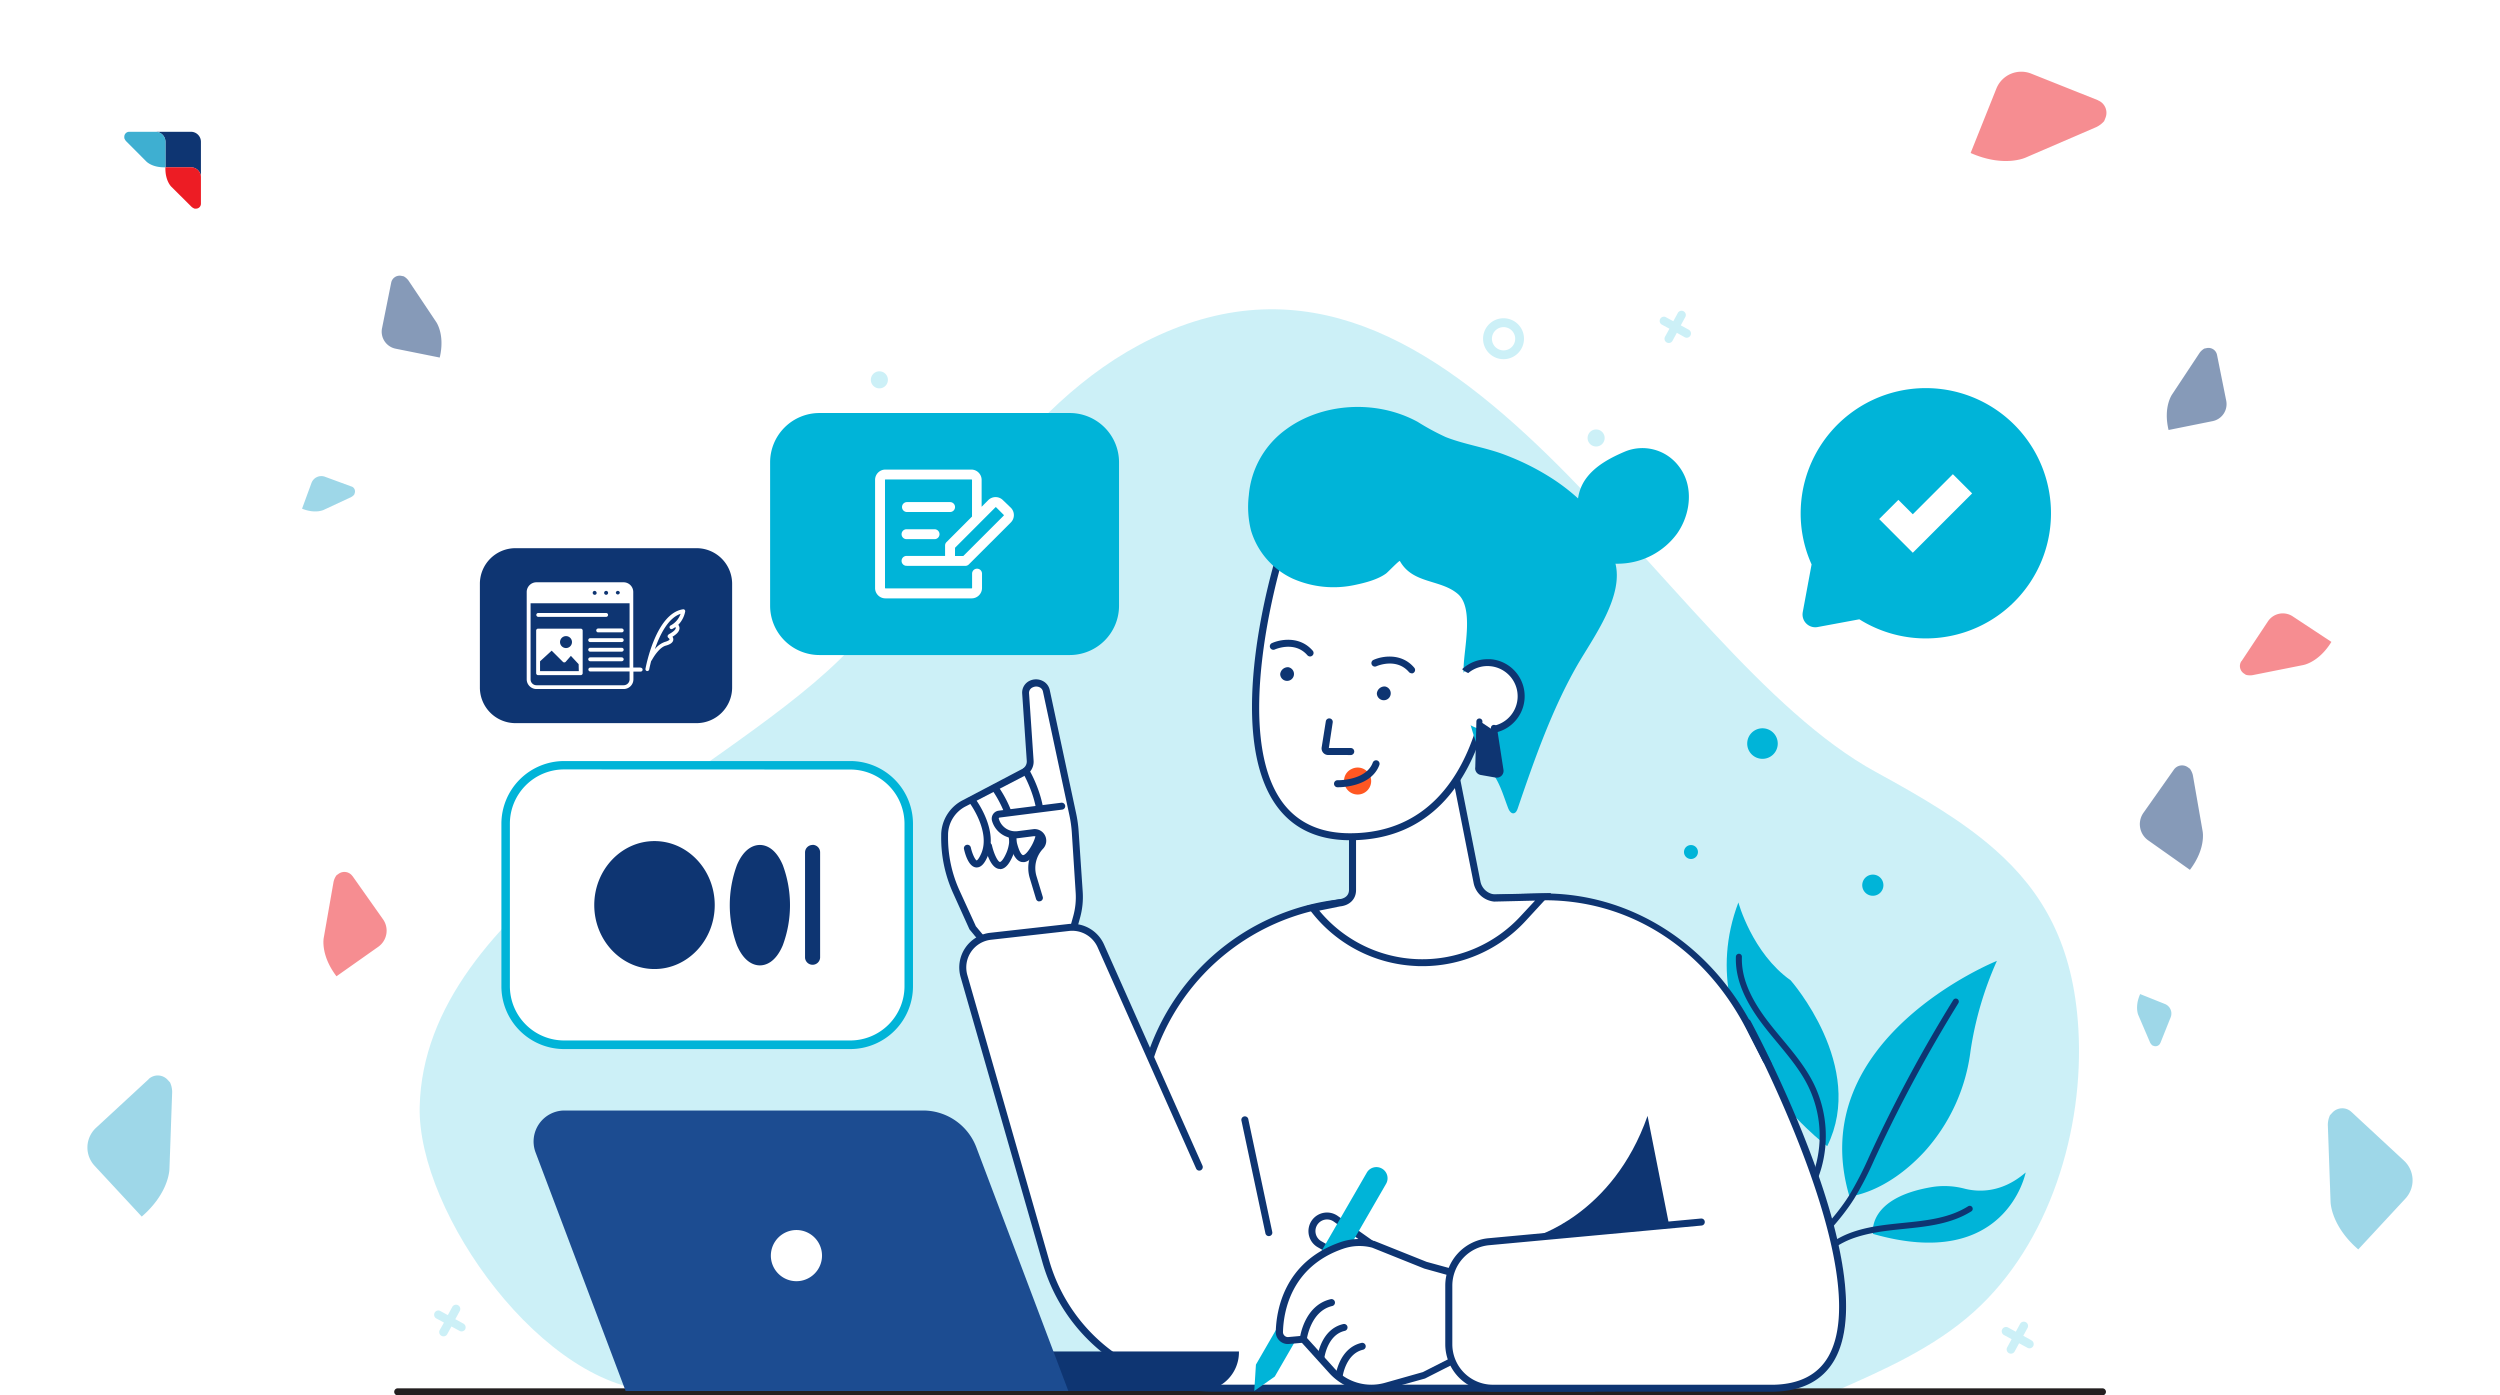 <svg xmlns="http://www.w3.org/2000/svg" xmlns:xlink="http://www.w3.org/1999/xlink" id="Layer_1" data-name="Layer 1" viewBox="0 0 645 360"><defs><style>.cls-1{opacity:0.5;}.cls-2{fill:#ed1c24;}.cls-2,.cls-3,.cls-4{fill-rule:evenodd;}.cls-10,.cls-3{fill:#0e3572;}.cls-4{fill:#3eafd1;}.cls-5{opacity:0.65;}.cls-6{fill:#fff;}.cls-7{fill:#ccf0f7;}.cls-8{fill:#00b4d8;}.cls-9{fill:#231f20;}.cls-11{fill:#ff5722;}.cls-12{fill:#1c4c91;}</style></defs><g class="cls-1"><path class="cls-2" d="M90.93,226l7.89,11.18a5.09,5.09,0,0,1-1.21,7.08l-10.8,7.62c-4.25-5.6-3.27-10-3.27-10l2.52-14.39a4.59,4.59,0,0,1,.76-1.67l.57-.4a2.55,2.55,0,0,1,3.54.61Z"></path><path class="cls-3" d="M100.93,72.91l-2.37,11.8a4.48,4.48,0,0,0,3.5,5.25l11.39,2.29c1.42-6-.94-9.22-.94-9.22l-7.14-10.68a4,4,0,0,0-1.21-1.06l-.6-.12a2.23,2.23,0,0,0-2.63,1.74Z"></path><path class="cls-4" d="M90.71,125.53,83.84,123a2.71,2.71,0,0,0-3.48,1.61l-2.43,6.63c3.48,1.41,5.63.29,5.63.29l7.07-3.3a2.49,2.49,0,0,0,.76-.63l.12-.35a1.36,1.36,0,0,0-.8-1.74Z"></path><path class="cls-4" d="M38.36,278.42,24.75,291a6.92,6.92,0,0,0-.37,9.74l12.19,13.14c7.21-6.24,7.15-12.39,7.15-12.39l.7-19.8a6.18,6.18,0,0,0-.55-2.43l-.64-.69a3.45,3.45,0,0,0-4.87-.18Z"></path><path class="cls-3" d="M560.88,198.54,553,209.72a5.1,5.1,0,0,0,1.22,7.08L565,224.42c4.25-5.6,3.27-10,3.27-10L565.76,200a4.7,4.7,0,0,0-.77-1.67l-.56-.4a2.57,2.57,0,0,0-3.55.61Z"></path><path class="cls-3" d="M572,91.6l2.37,11.8a4.48,4.48,0,0,1-3.5,5.25l-11.38,2.29c-1.43-6,.94-9.22.94-9.22L567.52,91a4,4,0,0,1,1.2-1.07l.6-.12A2.24,2.24,0,0,1,572,91.6Z"></path><path class="cls-2" d="M541.3,25.87,524.07,19a6.92,6.92,0,0,0-9,3.84l-6.65,16.63c8.72,3.85,14.26,1.16,14.26,1.16l18.19-7.85a6.28,6.28,0,0,0,2-1.53l.35-.87a3.46,3.46,0,0,0-1.92-4.48Z"></path><path class="cls-4" d="M557.38,269.09l2.65-6.62a2.65,2.65,0,0,0-1.48-3.44l-6.39-2.56c-1.48,3.35-.45,5.48-.45,5.48l3,7a2.38,2.38,0,0,0,.59.76l.34.13a1.33,1.33,0,0,0,1.72-.74Z"></path><path class="cls-4" d="M606.64,286.85l13.61,12.62a6.92,6.92,0,0,1,.37,9.74l-12.19,13.14c-7.21-6.24-7.15-12.39-7.15-12.39l-.7-19.81a6.14,6.14,0,0,1,.55-2.42l.64-.69a3.46,3.46,0,0,1,4.87-.19Z"></path><path class="cls-2" d="M578.29,170.62l6.84-10.31a4.61,4.61,0,0,1,6.37-1.3l10,6.6c-3.33,5.42-7.39,6-7.39,6l-13,2.59a4.33,4.33,0,0,1-1.66-.09l-.52-.35a2.3,2.3,0,0,1-.65-3.19Z"></path></g><g class="cls-5"><image width="417" height="417" transform="translate(-7.2 -7.17) scale(0.24)"></image></g><circle class="cls-6" cx="42.93" cy="42.93" r="17.93"></circle><path class="cls-3" d="M40.1,34h9.17a2.58,2.58,0,0,1,2.57,2.58v9.16a2.58,2.58,0,0,0-2.57-2.57H42.68V36.61A2.59,2.59,0,0,0,40.1,34Z"></path><path class="cls-2" d="M51.84,52.56V45.7a2.55,2.55,0,0,0-2.54-2.54H42.68c-.12,3.52,1.56,5.05,1.56,5.05l5.19,5.16a2.36,2.36,0,0,0,.79.46h.35a1.27,1.27,0,0,0,1.27-1.27Z"></path><path class="cls-4" d="M33.29,34h6.85a2.56,2.56,0,0,1,2.55,2.55v6.61c-3.52.12-5-1.56-5-1.56l-5.16-5.18a2.34,2.34,0,0,1-.46-.8v-.34A1.28,1.28,0,0,1,33.29,34Z"></path><path class="cls-7" d="M387.92,90.4a3,3,0,1,1,3-3,3,3,0,0,1-3,3Zm0-8.29a5.28,5.28,0,1,0,5.27,5.28,5.27,5.27,0,0,0-5.27-5.28Z"></path><path class="cls-7" d="M229.08,98a2.2,2.2,0,1,1-2.2-2.2,2.2,2.2,0,0,1,2.2,2.2Z"></path><path class="cls-7" d="M435.7,85.06l-2.06-1.12,1.12-2.06a1.1,1.1,0,1,0-1.92-1.06l-1.13,2.06-2.06-1.12a1.1,1.1,0,0,0-1,1.93l2.06,1.12-1.13,2.06a1.1,1.1,0,0,0,.44,1.49,1.09,1.09,0,0,0,1.49-.44l1.12-2.06L434.64,87a1.1,1.1,0,0,0,1.06-1.93Z"></path><path class="cls-7" d="M131.82,160.56l-2.06-1.12,1.12-2.06a1.09,1.09,0,0,0-.43-1.49,1.1,1.1,0,0,0-1.49.44l-1.12,2.06-2.06-1.12a1.1,1.1,0,1,0-1.06,1.92l2.06,1.13-1.12,2.06a1.1,1.1,0,0,0,1.93,1.05l1.13-2.06,2.05,1.12a1.09,1.09,0,0,0,1.49-.44,1.1,1.1,0,0,0-.44-1.49Z"></path><path class="cls-7" d="M119.53,341.47l-2.06-1.12,1.12-2.06a1.1,1.1,0,1,0-1.93-1.05l-1.12,2.06-2.06-1.13a1.1,1.1,0,0,0-1,1.94l2.06,1.12-1.13,2a1.11,1.11,0,0,0,1.94,1.06l1.12-2.06,2.06,1.12A1.08,1.08,0,0,0,120,343a1.11,1.11,0,0,0-.43-1.5Z"></path><path class="cls-7" d="M514.75,219.25c-8.41-7.43-18.89-13.58-30.78-20.07C427.39,168.27,376.63,48.92,297.16,87.33c-35.58,17.19-53.31,56.19-80.51,82.81-32.22,31.54-107.14,63.16-108.37,115.38-.65,27.45,32.26,73.39,62.14,73.42l302.7.16c12.78-5.59,25.79-11.34,36.16-20.66,19.52-17.55,28.47-47,26.94-73-1.27-21.62-9.13-35.3-21.47-46.19Z"></path><path class="cls-7" d="M414,113a2.2,2.2,0,1,1-2.2-2.2A2.2,2.2,0,0,1,414,113Z"></path><path class="cls-7" d="M524.05,345.76,522,344.63l1.13-2.06a1.1,1.1,0,0,0-1.93-1.05l-1.12,2.06L518,342.45a1.11,1.11,0,0,0-1.06,1.94l2.06,1.12-1.12,2.06a1.1,1.1,0,1,0,1.93,1.05l1.12-2.06,2.06,1.12a1.09,1.09,0,1,0,1-1.92Z"></path><path class="cls-8" d="M438.07,219.82a1.8,1.8,0,1,1-1.8-1.8,1.8,1.8,0,0,1,1.8,1.8Z"></path><path class="cls-8" d="M485.92,228.38a2.73,2.73,0,1,1-2.72-2.73,2.72,2.72,0,0,1,2.72,2.73Z"></path><path class="cls-8" d="M458.66,191.84a3.94,3.94,0,1,1-3.93-3.94,3.94,3.94,0,0,1,3.93,3.94Z"></path><path class="cls-9" d="M542.52,360h-440a.91.91,0,0,1,0-1.81h440a.91.91,0,0,1,0,1.81Z"></path><path class="cls-8" d="M471.42,295.71s-36.45-27-22.92-62.88c0,0,3.54,13.06,13.49,20.1,0,0,19.6,22.19,9.43,42.78Z"></path><path class="cls-8" d="M522.62,302.5s-5,25.71-39.38,15.85c0,0-1.78-9.37,15.51-12.14a20.46,20.46,0,0,1,8.2.49c3.47.86,9.5,1.15,15.67-4.2Z"></path><path class="cls-8" d="M515.2,247.91s-50.08,20.1-38.05,60.75c0,0,9.2-.61,19.3-11.47a47.54,47.54,0,0,0,11.95-26.07,88.52,88.52,0,0,1,6.8-23.21Z"></path><path class="cls-8" d="M456.1,284.46s-10.78-12.47-29,1.67c0,0,22-.43,18.31,10.46,0,0-1.25,15.13,9.2,22.13,0,0,17.08-21.8,1.47-34.26Z"></path><path class="cls-10" d="M447.82,346.94a.84.84,0,0,1-.27,0,.78.78,0,0,1-.46-1c3.25-8.88,10.09-15.66,16.7-22.22,4.78-4.73,9.72-9.63,13.28-15.28a89.79,89.79,0,0,0,5.13-9.94l.55-1.2A375.08,375.08,0,0,1,503.94,258a.77.77,0,1,1,1.32.81,376,376,0,0,0-21.1,39.13l-.56,1.19a86.54,86.54,0,0,1-5.22,10.12c-3.65,5.8-8.66,10.76-13.49,15.55-6.8,6.74-13.21,13.1-16.34,21.66a.79.79,0,0,1-.73.5Z"></path><path class="cls-10" d="M455.5,347.57l-.2,0a.79.79,0,0,1-.55-1c2.83-10.58,11.56-24.1,22.17-28.31,4.46-1.77,9.35-2.27,14.07-2.75,6.11-.62,11.88-1.21,16.79-4.29a.75.75,0,0,1,1.06.24.77.77,0,0,1-.24,1.07c-5.22,3.28-11.43,3.92-17.45,4.53-4.62.47-9.4,1-13.66,2.65-10.14,4-18.51,17-21.24,27.27a.78.78,0,0,1-.75.58Z"></path><path class="cls-10" d="M456.17,335a.79.79,0,0,1-.78-.73c-.38-6.46,2.51-12.64,5.07-17.32.64-1.16,1.32-2.33,2-3.47,2.26-3.93,4.59-8,5.87-12.34a29.15,29.15,0,0,0-1.75-20.75c-2-4.15-5.08-7.82-8-11.36-1.11-1.33-2.26-2.71-3.34-4.11-5.23-6.72-7.58-12.47-7.38-18.1a.79.79,0,0,1,.8-.75.76.76,0,0,1,.75.8c-.18,5.25,2.06,10.68,7.05,17.09,1.07,1.38,2.21,2.75,3.32,4.08,3,3.61,6.11,7.35,8.23,11.68a30.67,30.67,0,0,1,1.84,21.86c-1.33,4.52-3.71,8.67-6,12.68-.65,1.13-1.31,2.29-1.95,3.44-2.45,4.49-5.23,10.41-4.87,16.48a.78.78,0,0,1-.73.82Z"></path><path class="cls-9" d="M455.5,347.57a.78.78,0,0,1-.21,0,.8.8,0,0,1-.54-1c1.73-5.94.83-12.49,0-18.28l-4.56-33.36a11.7,11.7,0,0,0-1.1-4.18,9.61,9.61,0,0,0-4.21-3.44,29.29,29.29,0,0,0-8.8-2.76.77.77,0,1,1,.23-1.53,30.8,30.8,0,0,1,9.26,2.89,10.89,10.89,0,0,1,4.86,4.07,12.66,12.66,0,0,1,1.3,4.74l4.56,33.36c.82,5.93,1.74,12.67-.08,18.93a.78.78,0,0,1-.75.57Z"></path><path class="cls-8" d="M465.11,157.93l2.28-12.31a32,32,0,0,1-2.79-14.48,32.29,32.29,0,1,1,15.11,28.64l-10.77,2a3.29,3.29,0,0,1-3.83-3.83Z"></path><polygon class="cls-6" points="493.5 142.61 484.82 133.92 489.78 128.96 493.5 132.68 503.84 122.34 508.81 127.3 493.5 142.61 493.5 142.61"></polygon><path class="cls-6" d="M278.43,230.19l-1.05-15.59a31,31,0,0,0-.6-4.38l-6.84-32a2.75,2.75,0,0,0-3.86-1.75h0a2.47,2.47,0,0,0-1.5,2.39l1.2,17.45a3.12,3.12,0,0,1-1.74,2.95l-15.22,8a9.19,9.19,0,0,0-5.12,8v.37a34.1,34.1,0,0,0,3.09,14.7l4.16,9.12,5,6,19.91-1.69,2-7.07h0a19.24,19.24,0,0,0,.66-6.4Z"></path><path class="cls-10" d="M275.81,243.66h0Zm-24.09-4.75,4.57,5.5,18.81-1.59,1.8-6.47a18.2,18.2,0,0,0,.62-6.1l-1-15.59a30.61,30.61,0,0,0-.6-4.25l-6.84-32a1.56,1.56,0,0,0-.87-1.09,2,2,0,0,0-1.72,0,1.55,1.55,0,0,0-1,1.51l1.18,17.45a4,4,0,0,1-2.21,3.82L249.23,208a8.34,8.34,0,0,0-4.63,7.17v.37a32.9,32.9,0,0,0,3,14.31l4.12,9Zm3.78,7.38-5.38-6.52L246,230.64a34.52,34.52,0,0,1-3.17-15.09v-.37a10.21,10.21,0,0,1,5.61-8.75l15.22-8a2.19,2.19,0,0,0,1.25-2.09l-1.19-17.45a3.38,3.38,0,0,1,2-3.28,3.78,3.78,0,0,1,3.28.07,3.39,3.39,0,0,1,1.83,2.32l6.84,32a31.21,31.21,0,0,1,.62,4.5l1.05,15.59a20,20,0,0,1-.69,6.71l-2.13,7.67-21,1.78Z"></path><path class="cls-6" d="M325.08,358.15l-33.24-68.79,4.51-15.16a58.36,58.36,0,0,1,54.49-41.67l46.25-1.15a58.35,58.35,0,0,1,55.25,35.77l3.38,8.05-44.8,82.95Z"></path><path class="cls-10" d="M325.65,357.25h84.73l44.73-82.84-3.85-7.51c-10.93-22.25-31.17-35.2-54.16-34.61l-46.24,1.14a57.3,57.3,0,0,0-53.64,41l-4.42,14.81,32.85,68Zm85.8,1.8H324.51l-33.64-69.61L295.49,274a59.12,59.12,0,0,1,55.32-42.33l46.25-1.14c23.36-.55,44.74,13.07,55.81,35.61l4.28,8.34-.22.42-45.48,84.2Z"></path><path class="cls-6" d="M342.72,322.31,340.47,321a3.91,3.91,0,0,1-1.2-5.75h0a3.9,3.9,0,0,1,5.37-.84l9,6.35s-8.09.35-10.91,1.52Z"></path><path class="cls-10" d="M342.38,314.62a3,3,0,0,0-2.93,3.62,3,3,0,0,0,1.46,2l1.89,1.07a41.91,41.91,0,0,1,8.21-1.26l-6.89-4.87a3,3,0,0,0-1.74-.56Zm.29,8.69-2.65-1.5a4.76,4.76,0,0,1-2.34-3.2,4.85,4.85,0,0,1,.87-3.88,4.79,4.79,0,0,1,6.61-1l11.15,7.88-2.64.11c-.07,0-8,.36-10.59,1.45l-.41.17Z"></path><path class="cls-6" d="M248.72,251.84l21.17,73.76a44.92,44.92,0,0,0,43.18,32.55h12V336.28L284,244.05a8.11,8.11,0,0,0-8.3-4.76l-20.13,2.27a8.09,8.09,0,0,0-6.87,10.28Z"></path><path class="cls-10" d="M325.08,359.05h-12A46,46,0,0,1,269,325.86l-21.16-73.77a9,9,0,0,1,7.64-11.43l20.13-2.26a9,9,0,0,1,9.23,5.28l25.4,57.06a.92.92,0,0,1-.46,1.2.89.89,0,0,1-1.19-.47l-25.4-57.06a7.18,7.18,0,0,0-7.38-4.22l-20.13,2.27a7.19,7.19,0,0,0-6.1,9.13l21.16,73.77a44.23,44.23,0,0,0,42.32,31.89h12a.9.9,0,0,1,0,1.8Z"></path><path class="cls-8" d="M328.9,355.14l-5.3,3.73.43-6.8,28.6-49.52a2.86,2.86,0,0,1,3.77-1.13h0a2.87,2.87,0,0,1,1.21,4L328.9,355.14Z"></path><path class="cls-6" d="M374.51,328.31l-6.69-1.85L354.25,321a14,14,0,0,0-8,.26c-14.21,4.86-16.07,17.12-16.2,22.35a2.17,2.17,0,0,0,2.38,2.22l3.8-.35,7.29,8.08a13.84,13.84,0,0,0,14,4l9.89-2.76,7.21-3.68-.14-22.88Z"></path><path class="cls-10" d="M336.63,344.57l7.6,8.41a12.88,12.88,0,0,0,13.08,3.79L367.1,354l6.65-3.38L373.61,329l-6.13-1.7L354,321.89a12.92,12.92,0,0,0-7.4.26c-13.72,4.68-15.47,16.6-15.59,21.51a1.28,1.28,0,0,0,.4.95,1.26,1.26,0,0,0,1,.35l4.26-.39Zm17.16,14.49a14.63,14.63,0,0,1-10.9-4.87l-7-7.74-3.35.3a3.09,3.09,0,0,1-2.39-.82,3.05,3.05,0,0,1-1-2.31c.12-5.29,2-18.13,16.81-23.19a14.89,14.89,0,0,1,8.48-.28l.12,0,13.52,5.41,7.29,2,.16,24.1-7.88,4-9.89,2.76a14.52,14.52,0,0,1-4,.56Z"></path><path class="cls-6" d="M455.13,274.1s46,82.89,2.61,84H385.12a11.34,11.34,0,0,1-11.34-11.34V331.65a11.34,11.34,0,0,1,10.46-11.31l26.86-2.08.11-24,43.92-20.17Z"></path><path class="cls-10" d="M385.12,359.05a12.25,12.25,0,0,1-12.24-12.24V331.65a12.28,12.28,0,0,1,11.29-12.2l54.66-5.07a.9.9,0,0,1,1,.81.91.91,0,0,1-.81,1l-54.67,5.06a10.49,10.49,0,0,0-9.65,10.41v15.16a10.45,10.45,0,0,0,10.44,10.44h72.62c6.56-.18,11.25-2.6,13.92-7.21,12.61-21.79-21.29-85.16-21.63-85.79a.9.9,0,1,1,1.59-.86c1.42,2.64,34.72,64.9,21.6,87.55-3,5.19-8.2,7.91-15.46,8.11Z"></path><path class="cls-10" d="M425.07,287.9c-9.06,25.83-29.44,31.27-29.44,31.27l34.94-3.45-5.5-27.82Z"></path><path class="cls-6" d="M374.64,195.18l6.41,32.4a5.1,5.1,0,0,0,4.48,4.09l12.58-.3-5.17,5.6a35.35,35.35,0,0,1-54.24-2.69h0l6.9-1.39a3.31,3.31,0,0,0,3.32-3.3V196.76l25.72-1.58Z"></path><path class="cls-10" d="M340.32,234.88a34.46,34.46,0,0,0,52,1.48l3.72-4-10.51.25h-.06a6,6,0,0,1-5.28-4.81l-6.25-31.63-24.08,1.48v32c0,2.3-1.62,3.95-4.13,4.2l-5.37,1.09ZM367,249.27c-.6,0-1.2,0-1.81-.05A36.18,36.18,0,0,1,338,234.83l-.86-1.15,8.31-1.67c1.65-.17,2.59-1.07,2.59-2.42V195.91l27.35-1.68,6.56,33.18a4.16,4.16,0,0,0,3.63,3.35l14.65-.35-6.6,7.17A36.15,36.15,0,0,1,367,249.27Z"></path><path class="cls-6" d="M385.18,157.9s4.09,57.83-36.71,58-18.32-72.25-18.32-72.25,30.69-30,55,14.28Z"></path><path class="cls-10" d="M382.62,188.35c-4,12.93-13.12,28.36-34.16,28.43h-.12c-8.25,0-14.59-2.92-18.85-8.68-14.15-19.14-.78-62.89-.21-64.75l.07-.21.13-.12a1.17,1.17,0,0,1,1.42,1.24c-1.27,4.28-12.91,45.25,0,62.77,3.91,5.27,9.76,7.95,17.41,7.95h.1c19.94-.07,28.66-14.81,32.45-27.16a.9.9,0,1,1,1.72.53Z"></path><path class="cls-10" d="M330.29,173.9a1.78,1.78,0,1,0,2.1-1.76,2,2,0,0,0-2.1,1.76Z"></path><path class="cls-10" d="M355.23,178.87a1.79,1.79,0,1,0,2.1-1.76,2,2,0,0,0-2.1,1.76Z"></path><path class="cls-11" d="M347.08,202.87a3.48,3.48,0,1,0,1.58-4.44,3.34,3.34,0,0,0-1.58,4.44Z"></path><path class="cls-10" d="M336.26,346.41h-.11a.9.9,0,0,1-.79-1c0-.36,1.11-8.62,7.95-10.22a.9.9,0,0,1,.42,1.76c-5.64,1.31-6.57,8.59-6.58,8.66a.89.89,0,0,1-.89.8Z"></path><path class="cls-10" d="M340.79,351.13h-.11a.88.88,0,0,1-.78-1c0-.29.92-7.19,6.65-8.52a.9.9,0,0,1,1.09.66.91.91,0,0,1-.67,1.09c-4.5,1-5.28,6.93-5.29,7a.89.89,0,0,1-.89.79Z"></path><path class="cls-10" d="M345.49,356h-.11a.9.9,0,0,1-.79-1c0-.29.92-7.19,6.66-8.53a.9.9,0,1,1,.41,1.76c-4.49,1.05-5.27,6.93-5.27,7a.91.91,0,0,1-.9.79Z"></path><path class="cls-10" d="M327.36,318.92a.9.9,0,0,1-.88-.71l-6.17-29a.91.91,0,1,1,1.77-.38l6.16,29a.89.89,0,0,1-.7,1.07l-.18,0Z"></path><path class="cls-10" d="M264,222.4a2,2,0,0,1-.41,0c-2.44-.48-3.2-5.25-3.38-6.71a.91.91,0,0,1,.79-1,.89.89,0,0,1,1,.79c.28,2.3,1.17,5,1.94,5.15.29,0,1.08-.42,2.26-2.54,4.23-7.62-2.24-18.58-2.3-18.69a.9.9,0,1,1,1.55-.93c.29.49,7.07,12,2.33,20.5-.84,1.52-2.13,3.47-3.78,3.47Z"></path><path class="cls-10" d="M258,224.19h-.19c-2.26-.22-3.36-4.42-3.65-5.7a.9.9,0,1,1,1.76-.39c.49,2.15,1.49,4.23,2.07,4.29,0,0,.64,0,1.67-2.37,3-7-3.6-16.08-3.67-16.17a.9.9,0,0,1,1.45-1.08c.3.4,7.32,10,3.87,18-.64,1.5-1.68,3.47-3.31,3.47Z"></path><path class="cls-10" d="M252,222h0Zm0,1.8h-.18c-1.89-.18-2.81-3.38-3.11-4.75a.9.9,0,1,1,1.76-.4c.39,1.73,1.15,3.24,1.53,3.35,0,0,.46-.18,1.17-1.82,2.42-5.61-2.89-12.85-2.95-12.93a.91.91,0,0,1,1.46-1.08c.24.33,6,8.15,3.15,14.72-.54,1.27-1.42,2.91-2.83,2.91Z"></path><path class="cls-6" d="M273.94,208l-14.83,2.21a1.11,1.11,0,0,0-1,1.27h0a5,5,0,0,0,5.74,3.81l4.71-.7.53,3c-3.94,5-.23,13.78-.23,13.78l6.93-1.46L273.94,208Z"></path><path class="cls-10" d="M268.16,232.58a.9.9,0,0,1-.86-.64l-1.62-5.39a9.09,9.09,0,0,1,2.05-8.81,1.22,1.22,0,0,0-1.05-2l-3.94.5a6.24,6.24,0,0,1-6.79-4.43,2.11,2.11,0,0,1,.25-1.73,2.06,2.06,0,0,1,1.49-.93l16.13-2.05a.91.91,0,0,1,1,.78.9.9,0,0,1-.78,1l-16.13,2.05a.26.26,0,0,0-.2.12.24.24,0,0,0,0,.23,4.43,4.43,0,0,0,4.83,3.16l3.93-.5a3,3,0,0,1,2.6,5.07A7.26,7.26,0,0,0,267.4,226l1.63,5.39a.9.9,0,0,1-.61,1.12.75.75,0,0,1-.26,0Z"></path><path class="cls-10" d="M338,169.37a.93.93,0,0,1-.69-.31c-3.27-3.8-8.35-1.52-8.41-1.49a.91.91,0,0,1-1.2-.45.89.89,0,0,1,.44-1.19c2.2-1,7.22-1.91,10.54,1.95a.89.89,0,0,1-.1,1.27.88.88,0,0,1-.58.22Z"></path><path class="cls-10" d="M364.2,173.7a.91.91,0,0,1-.69-.31c-3.27-3.8-8.36-1.52-8.41-1.49a.9.9,0,1,1-.75-1.64c2.19-1,7.21-1.91,10.52,2a.89.89,0,0,1-.09,1.27.86.86,0,0,1-.58.22Z"></path><path class="cls-10" d="M342.68,194.79a1.68,1.68,0,0,1-1.3-.59,1.72,1.72,0,0,1-.39-1.39l1.07-6.71a.9.9,0,1,1,1.78.29l-1,6.6h5.74a.91.91,0,0,1,0,1.81Z"></path><path class="cls-10" d="M345.32,203.11h-.14a.91.91,0,1,1,0-1.81c.08,0,7.29.09,9-4.56a.92.92,0,0,1,1.17-.53.91.91,0,0,1,.52,1.17c-2.06,5.52-9.5,5.73-10.62,5.73Z"></path><path class="cls-10" d="M242.41,358.87h67.24a10,10,0,0,0,10-10v-.19H242.41v10.21Z"></path><path class="cls-12" d="M161.41,358.87H275.63L251.89,296a14.69,14.69,0,0,0-13.74-9.49H145.6a8,8,0,0,0-7.44,10.77l23.25,61.59Z"></path><path class="cls-6" d="M199,325.2a6.6,6.6,0,1,0,5.22-7.73A6.61,6.61,0,0,0,199,325.2Z"></path><path class="cls-10" d="M179.68,186.57H133a9.19,9.19,0,0,1-9.19-9.2V150.63a9.19,9.19,0,0,1,9.19-9.2h46.7a9.19,9.19,0,0,1,9.19,9.2v26.74a9.19,9.19,0,0,1-9.19,9.2Z"></path><path class="cls-6" d="M149.83,162.19h-11a.5.5,0,0,0-.5.5v11a.5.5,0,0,0,.5.5h11a.51.51,0,0,0,.5-.5v-11a.5.5,0,0,0-.5-.5Zm-2.26,3.47a1.54,1.54,0,1,1-.45-1.09,1.53,1.53,0,0,1,.45,1.09Zm1.76,7.49h-10v-2.53l3-2.75,2.9,2.89a.47.47,0,0,0,.37.14.46.46,0,0,0,.36-.17l1.33-1.52,2,2.15Zm5-11h6.08a.51.51,0,0,1,.5.5.5.5,0,0,1-.5.5h-6.08a.5.5,0,0,1-.5-.5.51.51,0,0,1,.5-.5Zm6.58,3a.5.5,0,0,1-.5.5h-8.14a.5.5,0,0,1-.5-.5.51.51,0,0,1,.5-.5h8.14a.51.51,0,0,1,.5.5Zm0,2.48a.51.51,0,0,1-.5.5h-8.14a.51.51,0,0,1-.5-.5.5.5,0,0,1,.5-.5h8.14a.5.5,0,0,1,.5.5Zm0,2.47a.5.5,0,0,1-.5.5h-8.14a.5.5,0,0,1-.5-.5.51.51,0,0,1,.5-.5h8.14a.51.51,0,0,1,.5.5Zm4.34,2.13h-1.87V152.73a2.51,2.51,0,0,0-2.49-2.5H138.39a2.52,2.52,0,0,0-2.5,2.5v22.54a2.52,2.52,0,0,0,2.5,2.5h22.54a2.51,2.51,0,0,0,2.49-2.5v-2h1.87a.5.5,0,0,0,.5-.5.5.5,0,0,0-.5-.5ZM159.89,153a.51.51,0,0,1-1-.09.46.46,0,0,1,.18-.34.49.49,0,0,1,.37-.12.51.51,0,0,1,.47.55Zm-3,0a.51.51,0,0,1-.55.46.51.51,0,0,1-.47-.55.51.51,0,0,1,.55-.46.48.48,0,0,1,.35.18.5.5,0,0,1,.12.37Zm-3.46-.55a.52.52,0,0,1,.43.28.51.51,0,0,1,0,.52.52.52,0,0,1-.48.21.5.5,0,0,1-.46-.55.45.45,0,0,1,.17-.34.53.53,0,0,1,.38-.12Zm9,22.84a1.52,1.52,0,0,1-1.5,1.5H138.39a1.51,1.51,0,0,1-1.5-1.5V155.65h25.54v16.59H152.3a.5.5,0,0,0-.5.5.5.5,0,0,0,.5.5h10.13Zm-24.06-16.64a.5.5,0,0,1,.5-.5h17.51a.5.5,0,0,1,.5.5.5.5,0,0,1-.5.5H138.87a.51.51,0,0,1-.5-.5ZM175,161.2a6.68,6.68,0,0,0,1.78-3.44.5.5,0,0,0-.14-.43.51.51,0,0,0-.43-.13c-7,1.07-9.57,14.77-9.68,15.35a.5.5,0,0,0,.4.58H167a.49.49,0,0,0,.49-.41s.18-.91.52-2.22a.61.61,0,0,0,.16-.16c.47-.91,2-3.33,3.59-3.76,1.2-.33,1.83-.8,1.94-1.44a1.19,1.19,0,0,0-.2-.86c1.23-.75,1.82-1.48,1.81-2.23a1.35,1.35,0,0,0-.33-.86Zm-2.5,2.52a.52.52,0,0,0-.26.41.5.5,0,0,0,.21.44c.13.1.31.3.29.41s-.3.39-1.22.64a5.67,5.67,0,0,0-2.57,1.88c1.26-3.66,3.41-8.06,6.64-9.13a5.38,5.38,0,0,1-2.57,3,.49.49,0,0,0-.22.67.49.49,0,0,0,.67.22,5.35,5.35,0,0,0,.76-.47.36.36,0,0,1,.11.24c0,.15-.13.72-1.84,1.64Zm0,0"></path><path class="cls-8" d="M276,169H211.41a12.73,12.73,0,0,1-12.72-12.72v-37a12.73,12.73,0,0,1,12.72-12.72H276a12.72,12.72,0,0,1,12.71,12.72v37A12.72,12.72,0,0,1,276,169Z"></path><path class="cls-6" d="M234,132.1h11.12a1.28,1.28,0,0,0,0-2.56H234a1.28,1.28,0,0,0,0,2.56Zm0,7h7a1.28,1.28,0,1,0,0-2.55h-7a1.28,1.28,0,1,0,0,2.55Zm0,0"></path><path class="cls-6" d="M234,146h15.05a1.3,1.3,0,0,0,.91-.38l10.82-10.81a2.69,2.69,0,0,0,0-3.83l-2-1.92a2.68,2.68,0,0,0-3.84,0l-1.68,1.69v-6.89a2.67,2.67,0,0,0-2.62-2.71H228.45a2.66,2.66,0,0,0-2.68,2.71v27.81a2.66,2.66,0,0,0,2.68,2.71h22.23a2.68,2.68,0,0,0,2.68-2.67V148a1.28,1.28,0,0,0-2.56,0v3.68a.12.12,0,0,1-.12.12H228.45a.12.12,0,0,1-.12-.12V123.87a.11.11,0,0,1,0-.11.12.12,0,0,1,.1-.05h22.23a.12.12,0,0,1,.12.12v9.44l-6.58,6.59a1.25,1.25,0,0,0-.37.91v2.66H234a1.28,1.28,0,1,0,0,2.55Zm12.4-4.68,6.54-6.55.06-.06,3.84-3.84a.11.11,0,0,1,.15,0l2,2V133l-10.45,10.44h-2.15Zm0,0"></path><path class="cls-6" d="M219.36,269.58H145.55a15.11,15.11,0,0,1-15.11-15.11V212.54a15.11,15.11,0,0,1,15.11-15.11h73.81a15.11,15.11,0,0,1,15.11,15.11v41.93a15.11,15.11,0,0,1-15.11,15.11Z"></path><path class="cls-10" d="M184.4,233.51c0,9.1-7,16.5-15.54,16.5s-15.54-7.4-15.54-16.5,7-16.51,15.54-16.51,15.54,7.4,15.54,16.51ZM196.05,218c-1.38,0-4,.67-5.91,5.16a29.87,29.87,0,0,0,0,20.75c1.93,4.49,4.53,5.16,5.91,5.16s4-.67,5.9-5.16a29.72,29.72,0,0,0,0-20.75c-1.92-4.49-4.52-5.16-5.9-5.16Zm13.59,0a1.94,1.94,0,0,0-1.94,1.94V247.1a1.95,1.95,0,0,0,3.89,0V219.91a1.94,1.94,0,0,0-2-1.94Zm0,0"></path><path class="cls-8" d="M145.55,198.51a14,14,0,0,0-14,14v41.93a14,14,0,0,0,14,14h73.81a14,14,0,0,0,14-14V212.54a14,14,0,0,0-14-14Zm73.81,72.15H145.55a16.2,16.2,0,0,1-16.19-16.19V212.54a16.2,16.2,0,0,1,16.19-16.19h73.81a16.2,16.2,0,0,1,16.19,16.19v41.93a16.2,16.2,0,0,1-16.19,16.19Z"></path><path class="cls-8" d="M331.74,110.83c9.17-6.81,23.13-7.91,34-2a63.81,63.81,0,0,0,7.27,3.94c4.93,1.93,10.26,2.67,15.23,4.56.55.21,1.09.42,1.62.64a64.47,64.47,0,0,1,9.39,4.73,51.83,51.83,0,0,1,8.18,6.16l.49.45c2.23,2.13,4.76,4.49,5.65,7.47.83,2.78,2.25,5.31,3.07,8.09,2.6,8.72-5.58,19.59-9.68,26.71-6.56,11.42-11.16,24.57-15.39,37-.19.55-.5,1.21-1.11,1.26s-1.1-.69-1.34-1.3c-1.05-2.74-1.85-5.54-3.35-8s-3.34-4.88-4.44-7.7a54,54,0,0,1-3.72-20.54c.09-5,2.7-15.49-1.5-19.07-4.49-3.83-11.63-2.54-14.94-8.49-.13-.24-3.11,2.89-3.56,3.22-2.13,1.55-5.3,2.38-7.87,2.92a26.09,26.09,0,0,1-16.26-1.61,20,20,0,0,1-10.71-12.37,24.93,24.93,0,0,1-.57-9.15A23.35,23.35,0,0,1,331.74,110.83Z"></path><path class="cls-8" d="M434.86,123.35c1.8,4.66.7,10.24-2.19,14.34a19,19,0,0,1-14.58,7.73c-2.56.11-6.7.06-7.88-2.62-2.54-5.75-5.14-13.35-1.19-19.09,2.42-3.5,6.48-5.62,10.3-7.24a11.77,11.77,0,0,1,13.81,3.82A12.09,12.09,0,0,1,434.86,123.35Z"></path><path class="cls-6" d="M375.11,178.93a8.69,8.69,0,1,0,9.36-8,8.7,8.7,0,0,0-9.36,8Z"></path><path class="cls-10" d="M391.08,173.41a9.54,9.54,0,0,0-6.54-3.34c-.25,0-.51,0-.76,0a9.61,9.61,0,0,0-6.55,2.58,5.51,5.51,0,0,0,1.58,1,7.7,7.7,0,0,1,5.58-1.78,7.79,7.79,0,0,1,4.43,13.69,7.87,7.87,0,0,1-3.3,1.66c.05.55.12,1.17.18,1.8a9.37,9.37,0,0,0,4.29-2.09,9.6,9.6,0,0,0,1.09-13.52Z"></path><path class="cls-10" d="M386.19,200.62a1.55,1.55,0,0,1-.31,0l-3.86-.68a1.73,1.73,0,0,1-1.4-2l.29-11.86a.78.78,0,1,1,1.53.27l-.29,11.87a.14.14,0,0,0,0,.13.17.17,0,0,0,.1.08l3.86.68a.18.18,0,0,0,.21-.21L384.68,188a.78.78,0,1,1,1.53-.28l1.68,10.86a1.75,1.75,0,0,1-.48,1.54,1.71,1.71,0,0,1-1.22.51Z"></path><polygon class="cls-10" points="385.13 188.31 381.89 186.15 381.46 198.61 386.82 199.66 385.13 188.31"></polygon></svg>